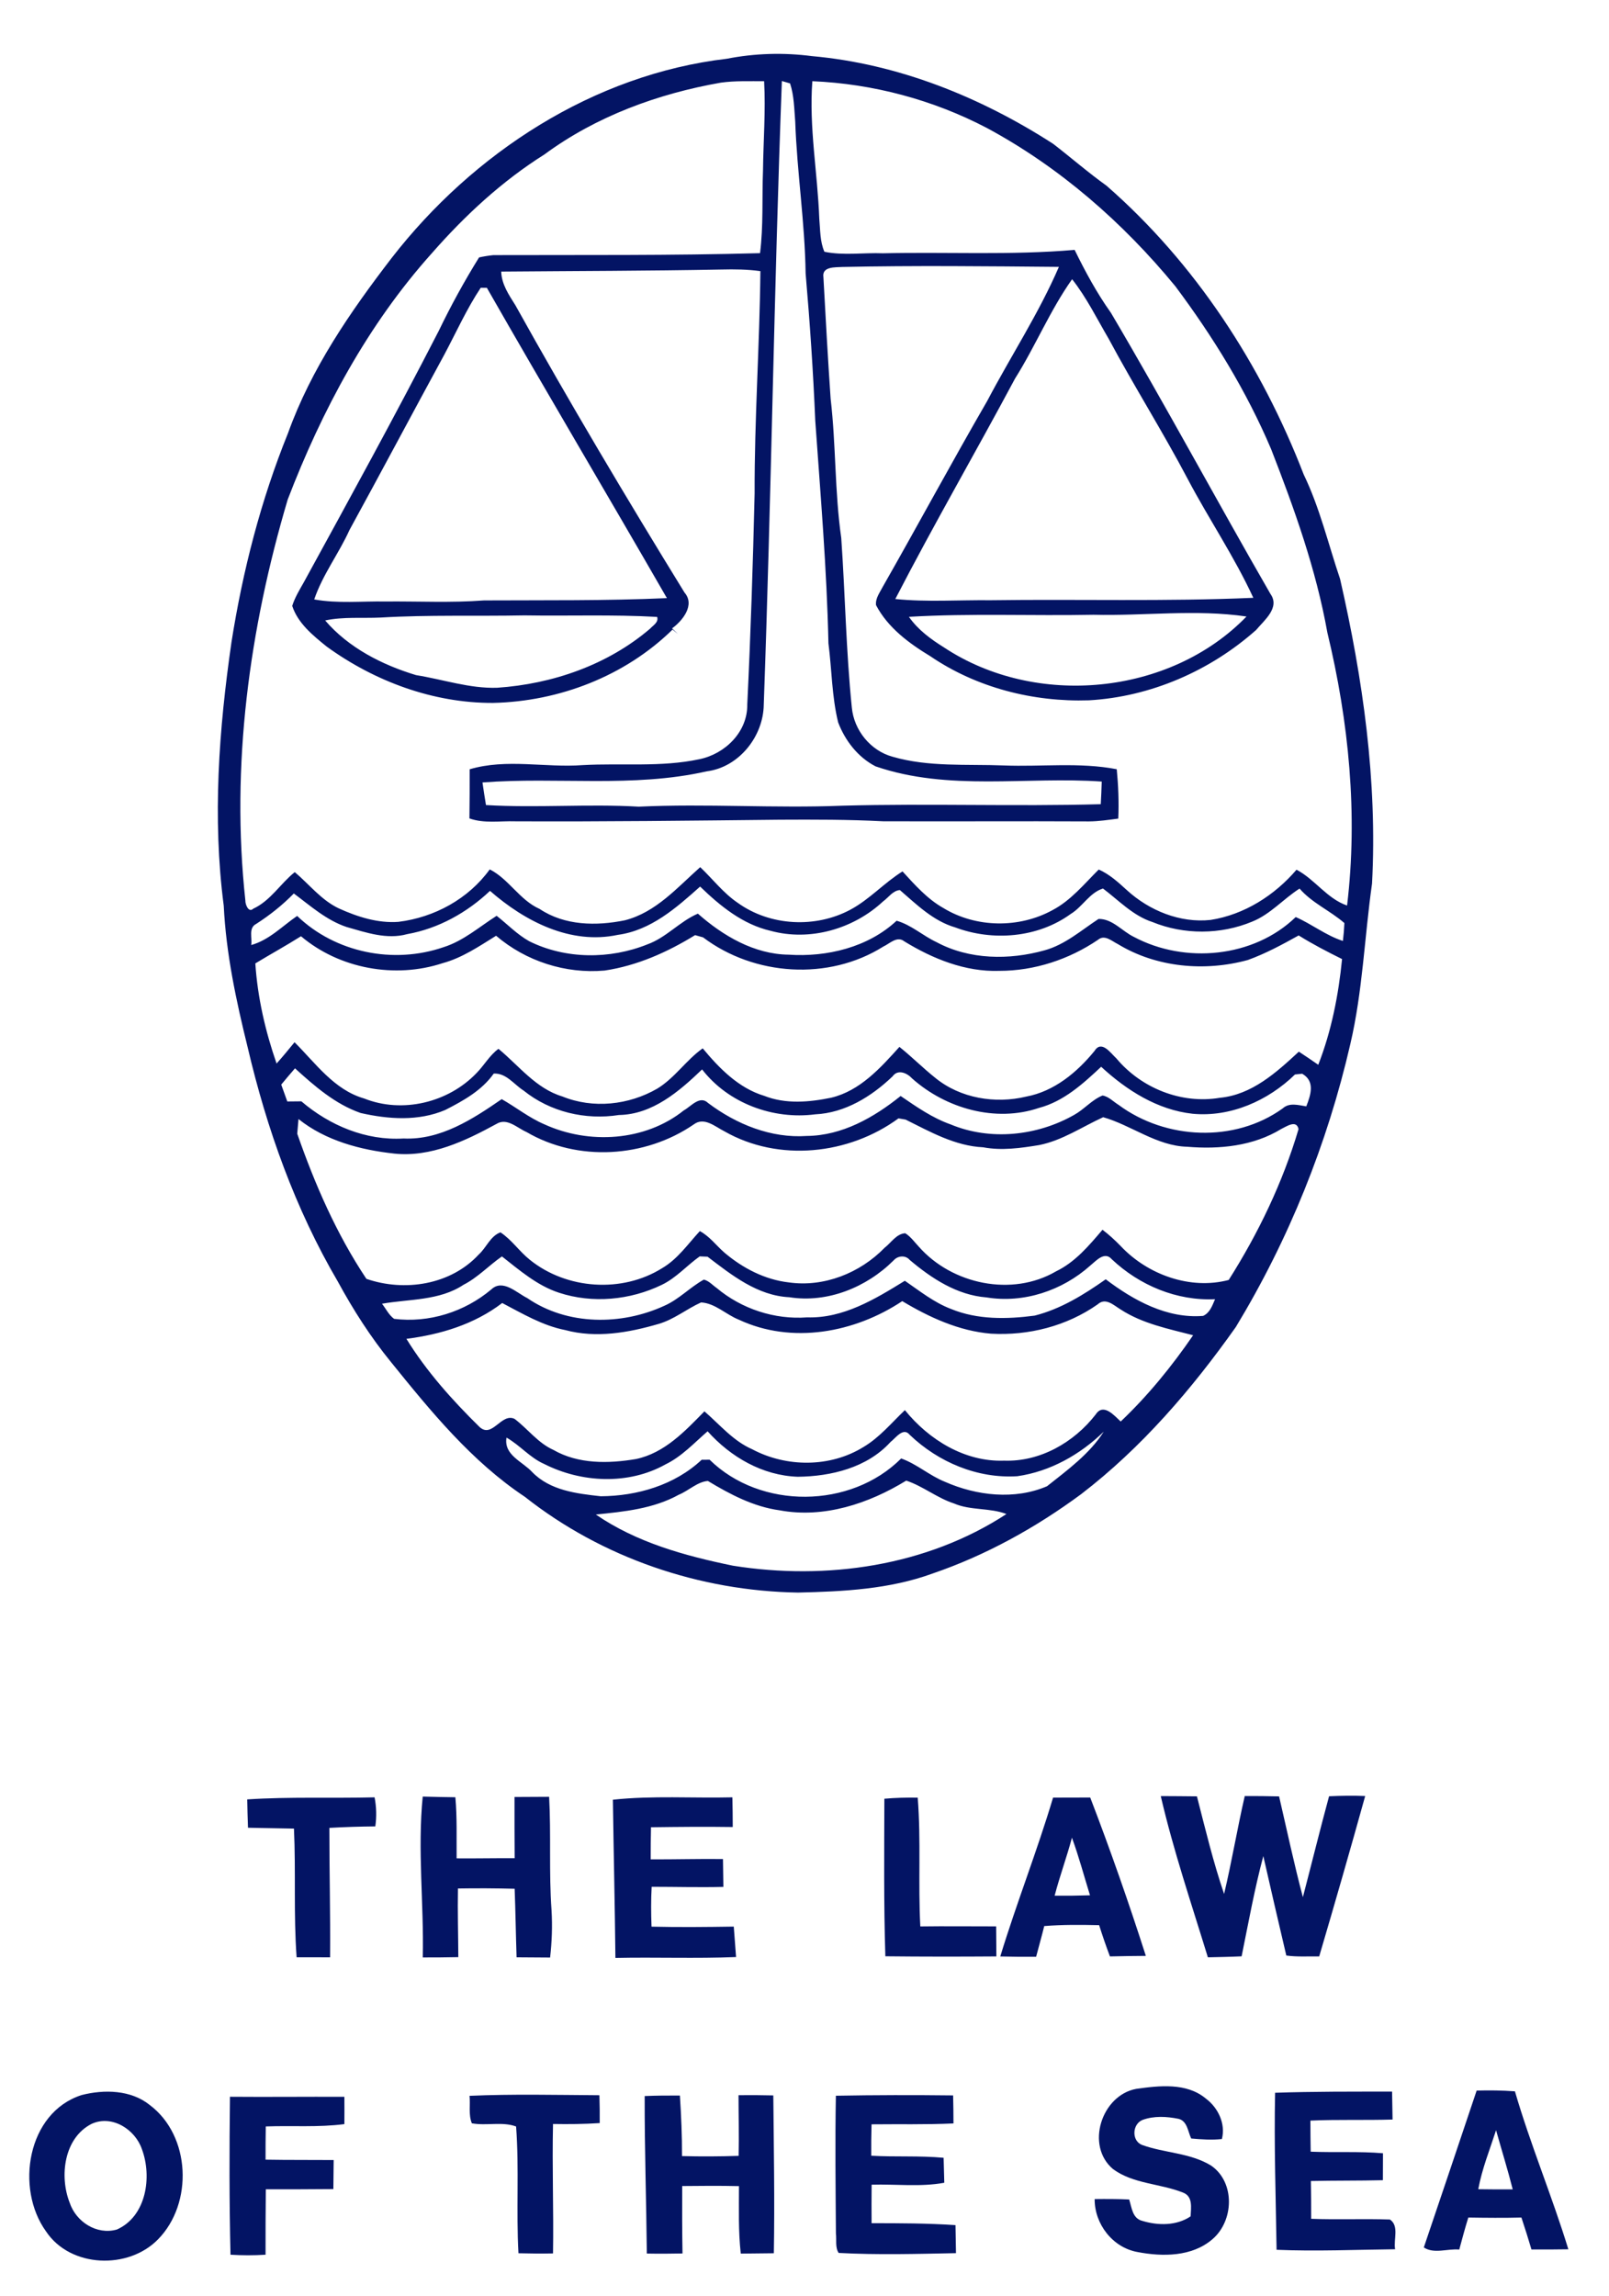 <?xml version="1.0" encoding="UTF-8"?> <svg xmlns="http://www.w3.org/2000/svg" width="198.75pt" height="283.5pt" viewBox="0 0 359 512" version="1.1"><g id="#fdfef9ff"> </g><g id="#031464ff"><path fill="#031464" opacity="1.00" d=" M 162.18 13.06 C 168.41 11.84 174.82 11.65 181.12 12.47 C 200.39 14.18 218.81 21.61 234.97 32.03 C 238.97 35.11 242.77 38.43 246.88 41.37 C 266.70 58.67 281.44 81.33 290.88 105.78 C 294.48 113.23 296.36 121.30 299.00 129.09 C 304.09 151.33 307.34 174.16 306.13 197.01 C 304.44 208.95 304.04 221.07 301.28 232.83 C 296.17 255.03 287.55 276.44 275.74 295.92 C 265.93 309.78 254.73 322.84 241.21 333.21 C 231.10 340.67 219.99 346.83 208.08 350.90 C 198.48 354.41 188.17 354.92 178.06 355.15 C 156.15 354.81 134.36 347.41 117.13 333.81 C 105.24 325.91 96.12 314.73 87.23 303.73 C 82.69 298.17 78.82 292.11 75.39 285.81 C 65.89 269.61 59.52 251.75 55.25 233.51 C 52.69 223.14 50.44 212.64 49.92 201.95 C 47.37 182.39 48.84 162.59 51.65 143.16 C 54.16 127.23 58.21 111.50 64.27 96.54 C 69.42 82.18 78.17 69.48 87.40 57.48 C 105.57 34.08 132.41 16.55 162.18 13.06 M 160.85 18.39 C 146.80 20.85 133.02 25.89 121.48 34.40 C 112.00 40.36 103.71 48.04 96.35 56.44 C 82.06 72.37 71.82 91.49 64.19 111.38 C 55.62 140.26 51.47 170.74 54.75 200.83 C 54.71 201.65 55.47 203.63 56.50 202.63 C 60.37 200.85 62.61 196.97 65.77 194.47 C 69.01 197.20 71.68 200.71 75.60 202.56 C 79.75 204.44 84.29 205.90 88.90 205.56 C 96.91 204.57 104.50 200.46 109.27 193.86 C 113.52 196.00 115.94 200.70 120.40 202.68 C 125.98 206.42 133.06 206.51 139.43 205.21 C 146.35 203.44 151.11 197.91 156.23 193.36 C 159.03 196.01 161.38 199.14 164.61 201.32 C 171.82 206.51 181.96 207.02 189.75 202.84 C 194.02 200.55 197.28 196.85 201.37 194.31 C 204.13 197.32 206.88 200.45 210.49 202.48 C 217.76 206.92 227.42 207.03 234.86 202.93 C 238.96 200.77 241.91 197.10 245.15 193.89 C 247.56 194.95 249.51 196.74 251.43 198.49 C 256.42 203.05 263.31 205.87 270.12 205.13 C 277.63 203.95 284.38 199.66 289.28 193.93 C 293.41 196.10 296.06 200.37 300.56 201.92 C 303.00 181.58 300.95 160.89 296.16 141.04 C 293.64 126.95 288.80 113.44 283.62 100.15 C 278.11 87.16 270.67 75.08 262.24 63.80 C 250.55 49.58 236.43 37.24 220.19 28.50 C 208.19 22.22 194.79 18.64 181.25 18.07 C 180.48 28.30 182.42 38.53 182.80 48.75 C 183.02 51.21 182.94 53.82 183.94 56.11 C 188.22 56.99 192.66 56.28 197.01 56.45 C 211.26 56.12 225.55 56.92 239.77 55.69 C 242.15 60.55 244.73 65.32 247.88 69.74 C 260.10 90.43 271.46 111.61 283.46 132.42 C 285.65 135.48 282.08 138.29 280.27 140.46 C 270.01 149.58 256.71 155.37 242.97 156.15 C 230.55 156.56 217.90 153.35 207.58 146.32 C 202.82 143.44 198.10 139.96 195.46 134.92 C 195.29 133.41 196.29 132.14 196.94 130.87 C 204.80 117.09 212.32 103.11 220.27 89.38 C 225.53 79.38 231.77 69.87 236.26 59.48 C 220.16 59.34 204.06 59.16 187.96 59.50 C 186.41 59.61 183.34 59.33 183.72 61.79 C 184.21 70.82 184.71 79.85 185.33 88.88 C 186.54 99.20 186.22 109.65 187.70 119.94 C 188.58 132.54 188.77 145.19 190.06 157.76 C 190.53 162.81 194.21 167.38 199.14 168.73 C 207.19 171.07 215.70 170.35 223.97 170.68 C 232.37 171.01 240.85 169.92 249.17 171.52 C 249.52 175.18 249.67 178.86 249.51 182.53 C 247.33 182.81 245.16 183.15 242.97 183.16 C 227.64 183.08 212.32 183.19 197.00 183.13 C 189.32 182.73 181.64 182.74 173.96 182.78 C 154.32 182.99 134.64 183.23 114.98 183.14 C 111.56 183.03 108.03 183.67 104.74 182.49 C 104.80 178.83 104.79 175.18 104.79 171.53 C 113.06 169.08 121.62 171.23 130.04 170.60 C 138.69 170.12 147.50 171.11 156.03 169.29 C 161.79 168.12 166.82 163.19 166.73 157.08 C 167.49 141.40 168.00 125.71 168.37 110.01 C 168.32 93.47 169.49 76.96 169.66 60.43 C 166.79 60.03 163.88 60.00 160.99 60.07 C 144.61 60.38 128.22 60.39 111.83 60.53 C 111.92 63.37 113.53 65.71 114.99 68.03 C 127.04 89.69 139.74 111.00 152.73 132.12 C 155.14 134.90 152.28 138.41 149.95 140.11 L 151.27 141.36 L 150.06 140.37 C 139.46 150.75 124.77 156.40 110.02 156.73 C 96.68 156.79 83.59 151.93 72.87 144.15 C 69.82 141.68 66.45 138.96 65.20 135.09 C 65.79 133.21 66.83 131.52 67.79 129.82 C 77.98 111.21 88.20 92.62 97.89 73.76 C 100.60 68.14 103.60 62.67 106.89 57.37 C 107.94 57.14 109.00 56.97 110.07 56.86 C 129.90 56.80 149.76 56.97 169.58 56.42 C 170.35 50.30 170.00 44.12 170.24 37.98 C 170.32 31.34 170.85 24.70 170.49 18.07 C 167.28 18.09 164.04 17.95 160.85 18.39 M 174.45 18.03 C 172.70 64.38 172.09 110.75 170.41 157.09 C 170.34 164.18 164.88 171.09 157.68 171.99 C 141.24 175.72 124.30 173.19 107.65 174.47 C 107.89 176.15 108.15 177.83 108.43 179.51 C 119.78 180.19 131.16 179.21 142.51 179.87 C 157.68 179.16 172.87 180.26 188.04 179.65 C 207.22 179.13 226.44 179.85 245.60 179.32 C 245.70 177.63 245.77 175.95 245.82 174.27 C 229.00 173.10 211.65 176.48 195.36 170.88 C 191.43 168.86 188.57 165.16 187.01 161.08 C 185.59 155.31 185.60 149.31 184.84 143.43 C 184.48 126.85 183.07 110.31 181.90 93.77 C 181.44 82.81 180.70 71.86 179.75 60.93 C 179.59 49.60 177.83 38.39 177.43 27.07 C 177.20 24.23 177.18 21.30 176.28 18.56 C 175.82 18.43 174.91 18.17 174.45 18.03 M 239.21 62.23 C 234.27 69.20 231.02 77.18 226.47 84.40 C 217.68 100.85 208.31 117.00 199.76 133.56 C 206.84 134.27 213.95 133.75 221.05 133.83 C 240.57 133.56 260.13 134.15 279.64 133.29 C 275.43 124.14 269.73 115.75 265.03 106.84 C 259.44 96.23 253.03 86.09 247.37 75.52 C 244.74 71.04 242.44 66.33 239.21 62.23 M 107.26 64.14 C 104.13 68.85 101.81 74.03 99.16 79.01 C 92.06 92.05 85.10 105.16 77.97 118.18 C 75.58 123.46 71.98 128.13 70.11 133.65 C 75.35 134.60 80.69 134.02 85.97 134.11 C 93.32 134.04 100.68 134.43 108.01 133.87 C 121.60 133.80 135.22 133.97 148.80 133.36 C 135.49 110.24 121.86 87.30 108.63 64.15 C 108.29 64.15 107.61 64.14 107.26 64.14 M 72.55 138.34 C 77.76 144.43 85.27 148.25 92.83 150.53 C 98.86 151.49 104.77 153.55 110.93 153.35 C 123.27 152.51 135.57 148.27 145.05 140.17 C 145.74 139.42 147.00 138.75 146.62 137.55 C 136.76 136.99 126.88 137.37 117.01 137.21 C 106.33 137.42 95.64 137.06 84.97 137.69 C 80.83 137.89 76.64 137.47 72.55 138.34 M 202.80 137.53 C 204.81 140.41 207.67 142.52 210.62 144.35 C 231.03 157.88 261.01 155.11 278.12 137.46 C 266.81 135.80 255.36 137.35 243.99 137.07 C 230.26 137.34 216.51 136.72 202.80 137.53 M 137.86 208.46 C 127.27 210.72 117.09 205.43 109.33 198.65 C 104.21 203.49 97.82 207.06 90.84 208.30 C 86.31 209.56 81.69 207.94 77.34 206.71 C 72.83 205.20 69.29 202.01 65.56 199.23 C 63.03 201.82 60.21 204.06 57.16 206.02 C 55.37 206.92 56.33 209.19 56.05 210.73 C 60.06 209.62 62.96 206.52 66.30 204.24 C 74.86 212.46 87.80 215.05 98.96 211.21 C 103.41 209.81 106.94 206.67 110.81 204.21 C 113.22 206.10 115.37 208.36 118.06 209.87 C 126.18 213.92 136.09 213.94 144.45 210.58 C 148.66 209.07 151.63 205.48 155.71 203.73 C 161.32 208.68 168.29 212.79 175.97 212.88 C 184.50 213.45 193.68 211.25 200.05 205.31 C 203.35 206.25 205.90 208.66 208.97 210.09 C 216.29 214.03 225.20 214.11 233.07 211.91 C 237.64 210.65 241.23 207.45 245.11 204.91 C 248.22 204.86 250.36 207.65 253.00 208.92 C 264.36 214.97 279.70 213.58 289.10 204.49 C 292.71 206.07 295.84 208.60 299.63 209.82 C 299.79 208.49 299.90 207.16 299.96 205.83 C 296.80 203.07 292.77 201.38 289.96 198.14 C 286.33 200.45 283.45 203.88 279.38 205.51 C 272.37 208.43 264.18 208.48 257.13 205.60 C 252.80 204.20 249.64 200.79 246.10 198.13 C 243.14 199.02 241.53 202.21 238.90 203.80 C 231.58 209.12 221.51 209.94 213.13 206.80 C 208.23 205.37 204.53 201.71 200.78 198.47 C 199.19 198.59 198.23 200.15 197.02 201.01 C 190.43 207.15 180.71 209.96 171.94 207.56 C 165.72 206.13 160.68 202.02 156.21 197.69 C 150.89 202.44 145.22 207.46 137.86 208.46 M 56.97 214.83 C 57.47 222.44 59.21 229.97 61.71 237.16 C 63.10 235.62 64.40 234.01 65.72 232.41 C 70.42 237.09 74.55 243.03 81.24 244.95 C 89.78 248.36 100.04 245.87 106.34 239.27 C 108.04 237.54 109.24 235.33 111.22 233.88 C 115.77 237.63 119.56 242.72 125.46 244.50 C 132.32 247.29 140.29 246.43 146.64 242.76 C 150.56 240.38 153.08 236.40 156.79 233.77 C 160.50 238.24 164.81 242.65 170.53 244.37 C 175.29 246.25 180.56 245.79 185.46 244.78 C 191.89 243.24 196.44 238.15 200.68 233.45 C 203.44 235.65 205.93 238.17 208.70 240.37 C 214.27 244.92 222.08 246.20 228.98 244.53 C 235.19 243.37 240.27 239.16 244.17 234.40 C 245.77 231.80 247.79 234.82 249.10 236.03 C 254.64 242.65 263.59 246.25 272.17 244.80 C 279.31 244.13 284.79 239.15 289.80 234.51 C 291.26 235.46 292.69 236.44 294.13 237.44 C 297.07 229.92 298.65 221.87 299.44 213.86 C 296.15 212.23 292.88 210.54 289.76 208.59 C 286.09 210.63 282.38 212.64 278.42 214.07 C 268.81 216.70 258.01 215.75 249.42 210.52 C 248.07 209.86 246.47 208.31 244.99 209.56 C 238.52 213.95 230.80 216.49 222.96 216.49 C 215.40 216.75 208.11 213.80 201.77 209.91 C 200.16 208.62 198.50 210.43 197.07 211.08 C 184.89 218.74 168.28 217.64 156.87 209.02 C 156.43 208.89 155.54 208.64 155.09 208.52 C 148.90 212.33 142.15 215.34 134.91 216.42 C 126.20 217.20 117.33 214.34 110.69 208.66 C 106.90 211.01 103.13 213.59 98.77 214.77 C 88.14 218.28 75.73 216.02 67.16 208.77 C 63.81 210.88 60.35 212.78 56.97 214.83 M 138.09 248.64 C 130.61 249.81 122.75 247.96 116.83 243.19 C 114.67 241.83 112.95 239.24 110.16 239.40 C 107.51 243.17 103.37 245.46 99.36 247.51 C 93.38 250.07 86.66 249.60 80.46 248.19 C 74.77 246.21 70.20 242.20 65.82 238.23 C 64.78 239.42 63.76 240.64 62.75 241.86 C 63.20 243.11 63.65 244.36 64.10 245.62 C 64.88 245.61 66.46 245.60 67.24 245.59 C 73.55 250.98 81.64 254.38 90.04 253.88 C 98.29 254.25 105.46 249.57 111.94 245.10 C 115.14 246.91 118.04 249.26 121.45 250.71 C 131.35 255.25 143.92 254.53 152.57 247.61 C 154.19 246.73 156.14 244.17 158.00 245.97 C 164.29 250.70 172.03 253.86 180.01 253.31 C 187.90 253.24 194.97 249.20 200.95 244.40 C 204.48 246.81 208.03 249.30 212.09 250.73 C 220.95 254.43 231.42 253.31 239.69 248.60 C 241.92 247.36 243.61 245.26 245.99 244.29 C 247.39 244.52 248.41 245.67 249.59 246.39 C 260.08 254.15 275.45 254.89 286.18 247.18 C 287.68 245.80 289.68 246.44 291.46 246.71 C 292.46 244.14 293.48 241.12 290.54 239.43 C 290.14 239.47 289.34 239.56 288.94 239.60 C 282.94 245.44 274.57 249.16 266.10 248.36 C 258.26 247.51 251.37 243.12 245.69 237.88 C 241.65 241.67 237.33 245.60 231.84 247.05 C 222.11 250.36 211.03 247.19 203.50 240.48 C 202.39 239.26 200.33 238.36 199.15 240.02 C 194.45 244.52 188.53 248.18 181.88 248.49 C 172.48 249.71 162.51 246.03 156.65 238.47 C 151.53 243.38 145.58 248.52 138.09 248.64 M 200.47 249.39 C 189.39 257.51 173.71 259.18 161.64 252.28 C 159.57 251.25 157.11 248.98 154.79 250.74 C 143.94 258.19 128.90 259.13 117.47 252.43 C 115.39 251.54 113.12 249.15 110.75 250.64 C 103.80 254.43 96.17 258.08 88.02 257.25 C 80.43 256.43 72.66 254.38 66.60 249.54 C 66.53 250.36 66.39 251.99 66.32 252.81 C 70.26 264.11 75.09 275.20 81.75 285.18 C 90.26 288.12 100.55 286.54 106.81 279.76 C 108.53 278.22 109.39 275.65 111.66 274.81 C 114.18 276.47 115.88 279.07 118.23 280.94 C 126.43 287.55 138.80 288.40 147.75 282.79 C 151.20 280.77 153.49 277.41 156.15 274.53 C 158.33 275.70 159.80 277.74 161.64 279.34 C 165.70 282.78 170.63 285.36 175.97 285.97 C 183.83 287.10 191.89 283.89 197.37 278.25 C 198.83 277.14 200.00 275.12 201.98 275.01 C 203.20 275.77 204.04 276.98 205.01 278.01 C 212.41 286.41 225.80 289.24 235.62 283.51 C 239.90 281.45 242.97 277.77 245.99 274.23 C 247.45 275.34 248.80 276.58 250.08 277.90 C 256.07 284.26 265.58 287.69 274.15 285.43 C 280.79 274.96 286.20 263.69 289.73 251.79 C 289.28 249.60 286.99 251.23 285.88 251.75 C 279.62 255.59 272.06 256.32 264.89 255.72 C 258.07 255.54 252.42 250.91 246.14 249.13 C 241.43 251.28 237.03 254.31 231.88 255.34 C 227.75 256.02 223.52 256.62 219.36 255.84 C 213.10 255.55 207.53 252.38 202.05 249.66 C 201.65 249.59 200.86 249.46 200.47 249.39 M 103.41 286.51 C 98.03 290.08 91.34 289.66 85.23 290.73 C 86.11 291.85 86.75 293.24 87.93 294.10 C 95.69 295.07 103.67 292.56 109.63 287.53 C 112.19 285.13 115.27 288.30 117.66 289.48 C 126.56 295.60 138.65 295.61 148.26 291.17 C 151.51 289.74 153.96 287.05 157.04 285.35 C 158.17 285.62 158.97 286.57 159.90 287.22 C 165.48 291.89 172.81 294.31 180.09 293.77 C 188.16 294.03 195.27 289.69 201.89 285.61 C 205.21 287.89 208.41 290.47 212.23 291.91 C 218.10 294.32 224.67 294.20 230.86 293.38 C 236.68 291.91 241.85 288.70 246.71 285.28 C 252.93 289.99 260.38 294.10 268.45 293.44 C 269.96 292.75 270.50 291.12 271.10 289.72 C 262.55 290.13 254.23 286.63 248.06 280.81 C 246.45 278.93 244.55 281.18 243.25 282.23 C 237.02 287.80 228.42 290.68 220.10 289.32 C 213.53 288.81 207.87 285.10 202.97 280.96 C 202.02 279.84 200.31 280.01 199.39 281.06 C 193.37 287.06 184.65 290.63 176.11 289.28 C 168.99 288.93 163.28 284.36 157.87 280.24 C 157.44 280.22 156.56 280.19 156.12 280.17 C 153.24 282.21 150.87 284.98 147.65 286.52 C 140.61 289.93 132.20 290.73 124.74 288.28 C 119.87 286.70 115.95 283.28 111.99 280.18 C 109.07 282.20 106.61 284.88 103.41 286.51 M 156.42 290.44 C 153.19 291.90 150.40 294.23 146.96 295.23 C 140.24 297.19 133.00 298.47 126.10 296.60 C 121.02 295.60 116.57 292.93 112.05 290.57 C 105.85 295.31 98.33 297.59 90.68 298.56 C 95.15 305.82 100.95 312.28 107.02 318.24 C 109.85 320.81 111.85 315.01 114.81 316.41 C 117.76 318.64 120.03 321.80 123.49 323.34 C 129.04 326.53 135.78 326.40 141.90 325.37 C 148.25 324.04 152.82 319.18 157.17 314.73 C 160.60 317.69 163.57 321.33 167.82 323.18 C 175.46 327.25 185.23 327.28 192.65 322.69 C 196.24 320.57 198.91 317.30 201.90 314.46 C 207.25 321.08 215.30 326.04 224.03 325.73 C 232.06 326.01 239.64 321.66 244.47 315.43 C 246.19 312.78 248.62 315.68 250.05 317.00 C 256.13 311.23 261.48 304.66 266.21 297.76 C 260.68 296.32 254.91 295.18 250.05 292.02 C 248.48 291.07 246.68 289.25 244.90 290.88 C 237.99 295.73 229.48 297.88 221.11 297.41 C 213.98 296.82 207.35 293.77 201.31 290.15 C 190.70 297.21 176.66 299.82 164.83 294.28 C 161.98 293.15 159.56 290.61 156.42 290.44 M 198.67 321.59 C 193.47 327.30 185.45 329.24 178.00 329.32 C 170.13 329.05 163.04 324.93 157.88 319.18 C 154.87 321.79 152.11 324.81 148.47 326.57 C 140.21 331.19 129.71 330.68 121.40 326.46 C 118.23 325.07 116.00 322.27 113.01 320.59 C 112.36 324.50 116.56 325.90 118.75 328.28 C 122.74 332.39 128.63 333.07 134.03 333.67 C 142.16 333.62 150.52 331.19 156.56 325.53 C 157.00 325.53 157.88 325.52 158.33 325.52 C 169.68 336.66 189.82 336.50 201.07 325.24 C 204.57 326.48 207.38 329.06 210.83 330.44 C 217.88 333.56 226.42 334.53 233.62 331.43 C 238.17 327.82 243.13 324.21 246.27 319.26 C 241.00 324.38 234.33 328.15 226.98 329.20 C 218.09 329.76 209.35 326.07 202.97 319.96 C 201.53 318.18 199.84 320.69 198.67 321.59 M 151.47 333.32 C 145.79 336.46 139.27 337.11 132.94 337.74 C 142.05 344.00 152.85 346.96 163.55 349.16 C 184.36 352.47 206.73 349.28 224.56 337.63 C 220.79 336.19 216.57 336.89 212.84 335.27 C 209.07 334.05 205.94 331.42 202.20 330.18 C 193.85 335.30 183.84 338.64 173.98 336.81 C 168.16 336.02 162.90 333.25 157.95 330.26 C 155.63 330.42 153.65 332.43 151.47 333.32 Z"></path><path fill="#031464" opacity="1.00" d=" M 94.32 400.65 C 96.75 400.73 99.17 400.76 101.60 400.80 C 102.01 405.33 101.84 409.88 101.88 414.43 C 106.20 414.47 110.51 414.37 114.83 414.40 C 114.79 409.85 114.80 405.29 114.80 400.74 C 117.37 400.72 119.94 400.71 122.52 400.70 C 122.98 409.13 122.45 417.59 123.06 426.02 C 123.27 429.53 123.14 433.05 122.74 436.55 C 120.24 436.52 117.75 436.52 115.26 436.50 C 115.09 431.40 115.02 426.31 114.83 421.21 C 110.61 421.10 106.39 421.08 102.18 421.15 C 102.08 426.25 102.24 431.36 102.26 436.46 C 99.62 436.52 96.98 436.53 94.33 436.53 C 94.60 424.57 93.13 412.56 94.32 400.65 Z"></path><path fill="#031464" opacity="1.00" d=" M 234.96 400.88 C 237.72 400.88 240.49 400.87 243.25 400.86 C 247.73 412.51 251.85 424.30 255.66 436.18 C 252.99 436.20 250.32 436.23 247.65 436.30 C 246.78 434.00 245.98 431.67 245.24 429.33 C 241.15 429.24 237.06 429.20 232.99 429.53 C 232.43 431.82 231.77 434.09 231.18 436.38 C 228.51 436.40 225.84 436.38 223.18 436.31 C 226.81 424.40 231.40 412.81 234.96 400.88 M 239.17 409.82 C 238.02 414.17 236.44 418.40 235.31 422.76 C 237.94 422.78 240.57 422.75 243.20 422.67 C 241.87 418.38 240.72 414.04 239.17 409.82 Z"></path><path fill="#031464" opacity="1.00" d=" M 296.54 400.58 C 299.22 400.46 301.91 400.41 304.60 400.53 C 301.28 412.48 297.85 424.40 294.34 436.30 C 291.89 436.26 289.43 436.44 287.00 436.10 C 285.27 428.71 283.54 421.32 281.87 413.92 C 279.90 421.30 278.55 428.81 277.03 436.28 C 274.52 436.40 272.01 436.44 269.50 436.50 C 265.84 424.57 261.81 412.69 258.99 400.54 C 261.68 400.53 264.37 400.59 267.06 400.60 C 268.93 407.89 270.69 415.24 273.12 422.37 C 274.84 415.13 276.06 407.78 277.73 400.53 C 280.28 400.52 282.83 400.55 285.39 400.61 C 287.13 408.11 288.72 415.64 290.70 423.08 C 292.66 415.58 294.51 408.06 296.54 400.58 Z"></path><path fill="#031464" opacity="1.00" d=" M 55.16 401.28 C 64.62 400.66 74.10 401.06 83.58 400.82 C 83.99 402.96 84.05 405.14 83.74 407.30 C 80.32 407.33 76.90 407.44 73.49 407.63 C 73.48 417.25 73.73 426.87 73.65 436.50 C 71.16 436.49 68.67 436.49 66.18 436.49 C 65.48 426.94 66.03 417.35 65.59 407.79 C 62.17 407.71 58.75 407.68 55.33 407.60 C 55.25 405.49 55.20 403.38 55.16 401.28 Z"></path><path fill="#031464" opacity="1.00" d=" M 136.75 401.35 C 145.58 400.40 154.53 401.03 163.41 400.82 C 163.46 403.03 163.49 405.23 163.49 407.44 C 157.41 407.35 151.33 407.41 145.25 407.49 C 145.19 409.88 145.18 412.26 145.18 414.65 C 150.56 414.67 155.93 414.52 161.31 414.58 C 161.33 416.65 161.36 418.72 161.40 420.79 C 156.07 420.92 150.74 420.77 145.40 420.77 C 145.23 423.73 145.26 426.70 145.37 429.66 C 151.48 429.81 157.60 429.74 163.72 429.65 C 163.88 431.91 164.07 434.17 164.23 436.44 C 155.26 436.81 146.28 436.45 137.31 436.64 C 137.19 424.87 136.91 413.11 136.75 401.35 Z"></path><path fill="#031464" opacity="1.00" d=" M 197.32 401.13 C 199.79 400.91 202.28 400.85 204.76 400.89 C 205.52 410.44 204.83 420.04 205.34 429.61 C 210.98 429.53 216.62 429.61 222.26 429.60 C 222.27 431.83 222.28 434.06 222.31 436.30 C 214.05 436.36 205.79 436.36 197.54 436.27 C 197.17 424.56 197.29 412.84 197.32 401.13 Z"></path><path fill="#031464" opacity="1.00" d=" M 253.51 465.84 C 258.65 465.12 264.73 464.41 269.03 467.99 C 271.77 470.02 273.51 473.62 272.63 477.03 C 270.35 477.28 268.05 477.11 265.78 476.91 C 265.04 475.38 264.92 472.99 262.94 472.52 C 260.33 471.99 257.47 471.83 254.94 472.76 C 252.63 473.67 252.43 477.37 254.77 478.33 C 259.83 480.18 265.58 480.08 270.25 482.97 C 275.63 486.71 275.31 495.30 270.51 499.38 C 265.95 503.30 259.39 503.30 253.80 502.23 C 248.26 501.24 244.20 495.99 244.24 490.42 C 246.80 490.39 249.37 490.39 251.94 490.51 C 252.52 492.30 252.65 494.76 254.90 495.29 C 258.41 496.35 262.52 496.39 265.65 494.27 C 265.72 492.36 266.22 489.83 263.95 488.97 C 258.88 486.94 252.86 487.06 248.35 483.74 C 242.12 478.52 245.77 467.27 253.51 465.84 Z"></path><path fill="#031464" opacity="1.00" d=" M 284.50 466.71 C 293.20 466.41 301.90 466.46 310.60 466.45 C 310.64 468.52 310.68 470.60 310.71 472.68 C 304.60 472.87 298.49 472.64 292.38 472.92 C 292.38 475.23 292.40 477.54 292.44 479.85 C 297.81 480.07 303.20 479.75 308.57 480.20 C 308.57 482.20 308.57 484.20 308.55 486.21 C 303.19 486.34 297.83 486.27 292.48 486.39 C 292.54 489.19 292.56 492.01 292.55 494.82 C 298.40 495.05 304.26 494.77 310.12 494.98 C 312.24 496.40 310.88 499.46 311.28 501.61 C 302.46 501.71 293.64 502.10 284.83 501.73 C 284.66 490.05 284.25 478.38 284.50 466.71 Z"></path><path fill="#031464" opacity="1.00" d=" M 329.47 466.22 C 332.31 466.15 335.17 466.17 338.01 466.39 C 341.48 478.30 346.30 489.77 349.93 501.62 C 347.19 501.66 344.44 501.68 341.70 501.66 C 340.99 499.27 340.25 496.90 339.46 494.54 C 335.51 494.64 331.56 494.60 327.61 494.54 C 326.87 496.90 326.24 499.29 325.59 501.68 C 322.99 501.43 319.98 502.71 317.68 501.21 C 321.64 489.55 325.55 477.88 329.47 466.22 M 329.83 488.22 C 332.39 488.25 334.95 488.28 337.52 488.26 C 336.40 483.83 335.03 479.46 333.80 475.06 C 332.39 479.42 330.66 483.70 329.83 488.22 Z"></path><path fill="#031464" opacity="1.00" d=" M 18.21 467.22 C 23.24 465.93 29.23 466.05 33.44 469.46 C 42.55 476.31 43.14 491.35 35.29 499.37 C 28.65 506.22 15.69 505.77 10.27 497.63 C 3.36 488.06 6.05 471.11 18.21 467.22 M 20.47 473.63 C 14.27 476.75 13.21 485.32 15.55 491.24 C 16.97 495.50 21.60 498.49 26.08 497.21 C 32.67 494.28 33.96 485.43 31.66 479.28 C 30.15 474.87 25.00 471.58 20.47 473.63 Z"></path><path fill="#031464" opacity="1.00" d=" M 104.76 467.39 C 114.41 466.97 124.08 467.20 133.74 467.26 C 133.80 469.33 133.83 471.40 133.81 473.47 C 130.34 473.70 126.87 473.73 123.39 473.67 C 123.17 483.29 123.55 492.92 123.39 502.54 C 120.82 502.59 118.25 502.57 115.68 502.50 C 115.15 493.08 115.86 483.63 115.15 474.23 C 112.10 473.09 108.52 474.12 105.28 473.52 C 104.49 471.60 104.98 469.40 104.76 467.39 Z"></path><path fill="#031464" opacity="1.00" d=" M 143.84 467.44 C 146.46 467.33 149.08 467.31 151.70 467.33 C 151.99 471.82 152.19 476.32 152.17 480.83 C 156.38 480.94 160.59 480.92 164.80 480.78 C 164.91 476.26 164.78 471.76 164.78 467.25 C 167.37 467.22 169.95 467.24 172.54 467.30 C 172.65 479.03 172.86 490.77 172.66 502.50 C 170.20 502.54 167.74 502.56 165.28 502.58 C 164.72 497.58 164.88 492.55 164.88 487.53 C 160.66 487.43 156.43 487.47 152.21 487.51 C 152.19 492.52 152.19 497.53 152.28 502.55 C 149.63 502.61 146.97 502.62 144.32 502.57 C 144.21 490.86 143.81 479.15 143.84 467.44 Z"></path><path fill="#031464" opacity="1.00" d=" M 186.50 467.37 C 195.22 467.21 203.94 467.20 212.66 467.30 C 212.71 469.37 212.74 471.46 212.74 473.55 C 206.65 473.83 200.55 473.68 194.46 473.75 C 194.40 476.08 194.37 478.42 194.39 480.75 C 199.77 481.06 205.17 480.71 210.54 481.21 C 210.59 483.06 210.64 484.92 210.69 486.78 C 205.33 487.76 199.88 487.05 194.48 487.21 C 194.45 490.07 194.45 492.94 194.47 495.80 C 200.71 495.80 206.96 495.81 213.19 496.23 C 213.23 498.31 213.26 500.39 213.30 502.48 C 204.57 502.65 195.82 502.90 187.12 502.43 C 186.30 501.19 186.69 499.50 186.51 498.09 C 186.44 487.85 186.32 477.60 186.50 467.37 Z"></path><path fill="#031464" opacity="1.00" d=" M 51.31 467.60 C 59.82 467.67 68.33 467.57 76.84 467.61 C 76.85 469.64 76.86 471.67 76.84 473.70 C 71.02 474.46 65.15 474.00 59.30 474.22 C 59.26 476.68 59.24 479.15 59.25 481.63 C 64.32 481.72 69.39 481.67 74.45 481.71 C 74.43 483.86 74.41 486.02 74.38 488.19 C 69.36 488.24 64.33 488.24 59.31 488.24 C 59.27 493.10 59.23 497.97 59.25 502.83 C 56.64 503.00 54.03 502.99 51.43 502.83 C 51.15 491.09 51.17 479.34 51.31 467.60 Z"></path></g><g id="#029dd9ff"> </g></svg> 